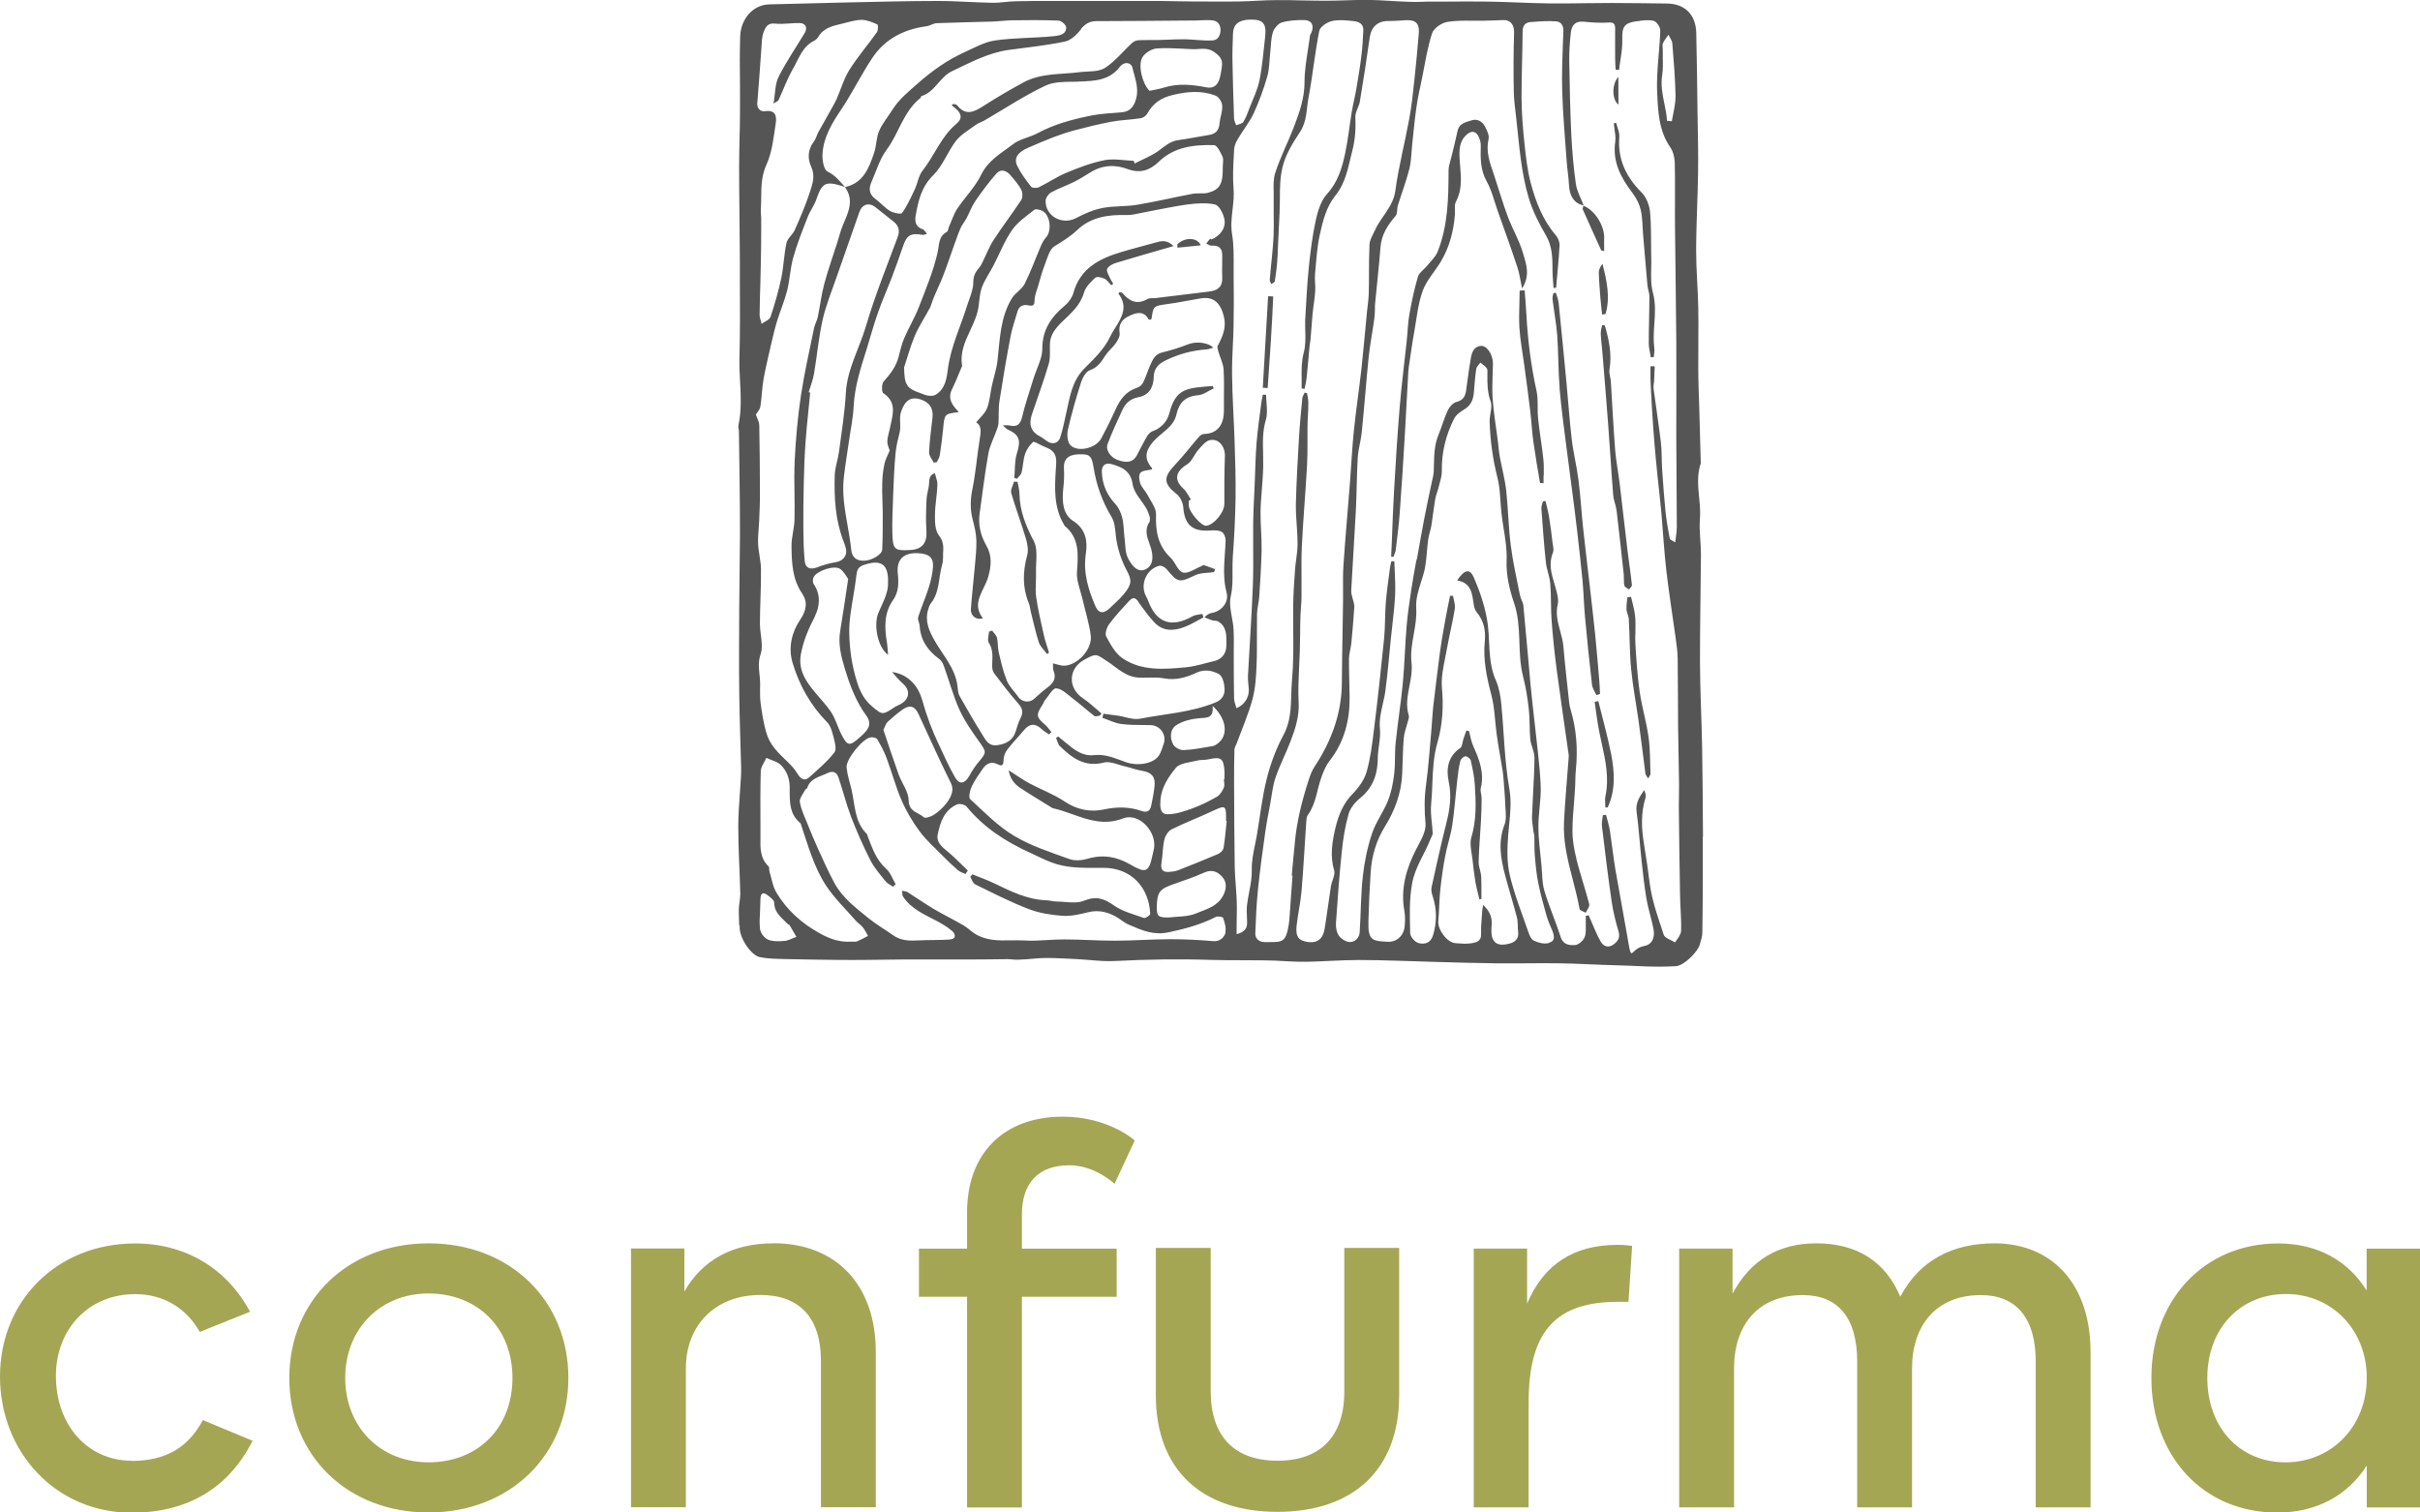 <?xml version="1.0" encoding="UTF-8"?>
<svg id="Ebene_2" data-name="Ebene 2" xmlns="http://www.w3.org/2000/svg" viewBox="0 0 226.77 141.73">
  <defs>
    <style>
      .cls-1 {
        fill: #a5a654;
      }

      .cls-1, .cls-2 {
        stroke-width: 0px;
      }

      .cls-2 {
        fill: #555;
        fill-rule: evenodd;
      }
    </style>
  </defs>
  <g id="LOGO">
    <g id="confurma-logo-color">
      <path id="confurma" class="cls-1" d="M12.32,136.88c-4.07,0-7.08-3.3-7.08-7.95,0-4.37,3.06-7.66,7.42-7.66,2.67,0,4.8,1.31,6.06,3.54l4.71-1.89c-2.18-4.07-6.06-6.4-10.77-6.4-7.32,0-12.66,5.38-12.66,12.47s5.24,12.76,12.32,12.76c5.29,0,9.12-2.33,11.35-6.74l-4.66-1.94c-1.36,2.57-3.49,3.83-6.69,3.83ZM40.16,116.51c-7.57,0-13.05,5.34-13.05,12.61s5.43,12.61,13.05,12.61,13.1-5.38,13.1-12.61-5.43-12.61-13.1-12.61ZM40.16,137.03c-4.56,0-7.81-3.35-7.81-7.91s3.25-7.91,7.81-7.91,7.86,3.2,7.86,7.91-3.25,7.91-7.86,7.91ZM72.47,116.51c-3.78,0-6.6,1.5-8.34,4.51v-4.03h-5v24.25h5.14v-13c0-4.07,2.76-6.89,6.98-6.89,3.69,0,5.68,2.13,5.68,6.21v13.68h5.14v-14.55c0-6.31-3.74-10.19-9.6-10.19ZM100.17,109.19c2.47,0,4.27,1.75,4.27,1.75l1.89-4.07s-2.43-2.23-6.74-2.23c-5.53,0-8.97,3.44-8.97,8.97v3.4h-4.51v4.51h4.51v19.74h5.14v-19.74h8.88v-4.51h-8.88v-3.2c0-2.96,1.55-4.61,4.41-4.61ZM125.97,130.38c0,4.22-2.23,6.5-6.26,6.5s-6.26-2.28-6.26-6.5v-13.44h-5.14v13.82c0,6.89,4.22,10.91,11.4,10.91s11.4-4.03,11.4-10.91v-13.82h-5.14v13.44ZM143.1,122.19v-5.19h-5v24.25h5.14v-9.8c0-6.74,2.57-9.46,8.39-9.46h.97l.34-5.24c-.34-.05-.78-.1-1.36-.1-4.12,0-6.94,1.84-8.49,5.53ZM186.9,116.51c-3.83,0-6.98,1.5-8.83,5-1.41-3.35-4.12-5-7.86-5-3.54,0-6.16,1.55-7.86,4.71v-4.22h-5v24.25h5.14v-13c0-4.07,2.23-6.89,6.45-6.89,3.3,0,5.09,2.13,5.09,6.21v13.68h5.14v-13c0-4.07,2.28-6.89,6.45-6.89,3.3,0,5.14,2.13,5.14,6.21v13.68h5.14v-14.55c0-6.31-3.54-10.19-9.02-10.19ZM221.77,117v3.93c-1.75-2.81-4.61-4.41-8.29-4.41-6.94,0-11.88,5.29-11.88,12.61s4.85,12.61,11.79,12.61c3.69,0,6.6-1.6,8.39-4.41v3.93h5v-24.25h-5ZM214.16,137.03c-4.32,0-7.32-3.3-7.32-7.91s3.06-7.86,7.37-7.86,7.57,3.35,7.57,7.86-3.25,7.91-7.62,7.91Z"/>
      <path id="holzmaserung" class="cls-2" d="M159.58,78.41c-.02-2.81-.03-5.62-.08-8.43-.05-2.62-.19-5.24-.2-7.87h0c-.01-3.39.07-6.78.09-10.17,0-.44-.03-.88-.06-1.32-.04-.64-.09-1.27-.04-1.9.06-.7,0-1.4-.07-2.1-.1-1.07-.21-2.14.15-3.2.01-.03,0-.07,0-.11,0-.02,0-.03,0-.05-.05-1.7-.1-3.41-.14-5.11-.04-1.22-.09-2.43-.09-3.65-.01-1.87.03-3.74,0-5.61-.03-1.8-.2-3.59-.2-5.39,0-1.34.05-2.69.09-4.03.04-1.08.07-2.17.09-3.25.03-1.85-.02-3.7-.05-5.56-.03-2.52-.06-5.05-.12-7.57-.04-1.73-1.07-2.74-2.75-2.76-2.06-.02-3.1-.05-5.16-.05-.83,0-1.65.01-2.48.02-1.1.02-2.2.03-3.3.02-1.94-.02-3.87-.14-5.81-.17-1.35-.02-2.69-.01-4.04,0-.47,0-.93,0-1.4,0-.26,0-.52,0-.78.02-.4.01-.81.02-1.21,0-1.28-.04-2.55-.16-3.83-.18-.7,0-1.41.02-2.11.04-.61.02-1.22.04-1.82.04-.75,0-1.51-.02-2.26-.03-.78-.02-1.57-.04-2.35-.03-1.2,0-2.41.11-3.61.13-1.15.02-2.3,0-3.45,0-.21,0-.41,0-.62,0-1.07,0-2.14-.04-3.21-.05-1.29,0-2.59,0-3.88,0-.83,0-1.66,0-2.5,0-.57,0-1.14,0-1.7,0-.66,0-1.33,0-1.99,0-.17,0-.34,0-.51,0-1.02,0-2.04,0-3.06.03-.31,0-.63.04-.94.07-.4.04-.8.08-1.2.07-.74-.01-1.48-.05-2.22-.08-.94-.04-1.87-.09-2.81-.09-2.87,0-5.75.08-8.62.14-2.41.05-4.82.13-7.23.18-1.57.03-2.69,1.4-2.74,3-.05,1.52-.04,3.05-.02,4.58,0,.9.01,1.8,0,2.69,0,.76-.02,1.52-.04,2.27-.02.9-.04,1.81-.04,2.72,0,2.92.06,5.84.07,8.76,0,.61,0,1.22,0,1.84.01,2.43.03,4.85-.04,7.28-.02.74.02,1.47.06,2.21.07,1.37.14,2.75-.16,4.12-.02.09,0,.19.02.28.01.06.02.13.03.19.02,1.49.04,2.97.06,4.46.02,1.79.05,3.59.04,5.38-.01,2.22-.06,4.44-.07,6.66-.01,2.69-.03,5.38,0,8.06.03,2.35.12,4.7.18,7.05,0,.29,0,.58-.02.87-.03.5-.06,1-.1,1.5-.07,1.05-.15,2.1-.15,3.14,0,2.09.14,4.18.19,6.27,0,.26-.03.52-.07.78-.03.24-.07.48-.07.72,0,.44.02.89.03,1.33.02.55.06-.27.05.28-.03,1.08,1.09,2.68,1.89,2.84.74.15,1.51.16,2.28.18,1.65.04,3.29.06,4.94.08.91.01,1.82.01,2.73,0,1.18,0,2.37-.04,3.55-.04.77,0,1.54,0,2.31,0,.31,0,.62,0,.92,0,.58,0,1.16,0,1.73,0,1.58,0,3.17,0,4.75-.03.15,0,.31.01.48.03.62.07,1.82-.07,2.52-.12.85-.05,1.71,0,2.57.04.27.02.54.03.81.04.43.02.87.06,1.3.09.82.07,1.64.14,2.46.09,2.97-.15,5.92-.2,8.9-.1.98.03,1.96.03,2.95.03,1.41,0,2.82,0,4.24.1,1.34.09,2.69.03,4.04-.04.89-.04,1.77-.08,2.66-.08,2.41,0,4.82.12,7.23.18,1.84.05,3.69.11,5.53.13.94,0,1.87,0,2.81,0,1.06-.01,2.13-.02,3.19,0,1.74.02,3.48.14,5.22.18,2.24.05,3.47.21,5.71.09.77-.04,2.04-1.33,2.24-2,.31-1.07.24-.84.26-1.95.04-2.72.03-5.44.03-8.15ZM155.82,5.36h0c0-.25-.01-.49-.01-.74,0-.06,0-.12-.01-.19-.01-.13-.02-.26.02-.36.13-.29.35-.55.53-.82.12.28.34.55.36.84.13,1.63.27,3.26.3,4.9,0,.54-.1,1.08-.21,1.63-.05.25-.1.49-.14.74-.15-.01-.3-.03-.45-.04-.03-.55-.14-1.08-.25-1.62-.18-.87-.35-1.75-.2-2.69.08-.54.07-1.09.05-1.64ZM115.54,3.12c.03-.83.53-1.24,1.52-1.28,1.29-.05,1.64.33,1.49,1.64-.16,1.35-.26,2.72-.53,4.05-.18.9-.61,1.75-.94,2.61-.17.44-.32.89-.57,1.28-.11.18-.44.22-.67.32-.07-.21-.19-.41-.2-.63-.06-1.78-.12-3.55-.15-5.33-.02-.89.02-1.78.05-2.67ZM114.72,47.28c0,.73-.98,1.93-1.7,1.99-.44.04-1.59-1.29-1.62-1.87-.01-.16,0-.32,0-.48.06-.04.13-.08.19-.12-.22-.33-.39-.72-.67-.98-.93-.84-.79-1.62.31-2.3h0c.47-.29.69-.95,1.08-1.39.31-.35.67-.81,1.08-.89.82-.16,1.41.6,1.39,1.48-.05,1.52-.06,3.04-.05,4.57ZM114.14,32.32s-.02.04-.03.06c-.06.13,0,.32.04.49,0,.03.01.05.02.07.16.57.46,1.12.49,1.69.05.89.04,1.78.03,2.67,0,.4,0,.79,0,1.19,0,1.12-.45,2.15-1.89,2.18-.17,0-.37.17-.49.31-.73.84-1.41,1.74-2.18,2.55-1.15,1.21-1.12,1.78.15,2.79.32.26.57.79.6,1.21.12,1.65.86,2.31,2.54,2.18.35-.03.77-.03,1.06.13.2.1.37.49.37.75-.01.42-.04.83-.07,1.25-.08,1.23-.17,2.47.16,3.69.24.88-.45,1.75-1.39,1.91-.22.04-.44.14-.68.41.24.09.48.21.73.28.17.05.39.01.54.1h0c.8.46.79,1.28.78,2.02,0,.08,0,.17,0,.25,0,.66-.37,1.28-1.15,1.45-.88.2-1.75.5-2.65.58-2.05.2-4.16.36-5.94-.85-.67-.46-1.12-1.29-1.52-2.04-.14-.26.05-.85.28-1.16.57-.77,1.23-1.48,1.88-2.18.45-.49.69-.16.95.23v.02c.44.61.89,1.22,1.39,1.76.81.88,1.84.83,2.87.43.6-.23,1.16-.59,1.74-.88-.03-.11-.07-.22-.1-.33-.32.07-.67.07-.94.23-1.96,1.1-3.36.62-4.13-1.44-.06-.15-.12-.29-.2-.43-.6-1.08,0-2.55,1.22-2.87.2-.05.54.12.69.3,1.07,1.3,1.18,1.3,2.7.58.52-.24,1.17-.2,1.76-.29.03-.09.06-.19.09-.28-.35-.13-.7-.26-1.06-.38-.03-.01-.08.02-.13.05-.03.02-.06.03-.08.05-.18.07-.36.16-.55.26-.43.22-.85.43-1.19.34-.48-.14-.71-.97-1.16-1.39-1.17-1.11-1.42-2.46-1.36-4.03.02-.45-.25-.91-.52-1.36-.09-.16-.18-.31-.26-.46-.2-.39-.55-.71-.7-1.11-.11-.3-.16-.8.01-.99.2-.23.67-.22,1.09-.33,0,.05.03-.08-.02-.14-.72-.85-.62-1.58.13-2.45.72-.85,1.9-1.32,2.18-2.55.24-1.08.82-1.71,2.02-1.8.5-.04.99-.42,1.48-.65-.03-.07-.06-.14-.1-.22-2.48.2-3.46.2-4.08,2.6-.18.7-.74,1.36-1.56,1.64-.22.08-.42.31-.54.52-.34.57-.62,1.18-.94,1.76-.34.62-.93.74-1.82.4-.64-.24-1.12-.93-.91-1.48.41-1.09.9-2.15,1.39-3.2.29-.63.75-1.05,1.5-1.19,1-.18,1.41-.95,1.43-1.86.02-.86.44-1.26,1.16-1.61,1.21-.58,2.46-.92,3.79-1.01.2-.01.39-.1.63-.16-.49-.51-1.62-.59-2.29-.34-.82.32-1.66.59-2.51.79-.67.16-.88.69-1.11,1.2-.24.53-.4,1.1-.66,1.62-.1.21-.35.42-.58.49-1.03.33-1.58,1.09-2,2.02-.41.91-.86,1.81-1.33,2.7-.48.93-2.2,1.37-2.91.65-.28-.29-.33-.99-.23-1.45.35-1.51.77-3,1.25-4.48.14-.42.46-.97.81-1.09.75-.26,1.08-.8,1.46-1.39.27-.41.68-.73.96-1.13.19-.28.42-.66.37-.96-.13-.81.22-1.29.88-1.6.67-.32,1.37-.53,1.84.32.02.03.1.02.15.03.04-.03.11-.06.12-.09.17-1.22.17-1.19,1.5-1.38,1.04-.14,2.07-.36,3.11-.53,1.24-.21,1.86.48,2.16,1.67.27,1.08-.11,1.86-.53,2.72ZM99.32,69.92c1.13,1.1,2.31,2,4.12,1.54.42-.11.91.04,1.39.19.19.06.38.12.57.16.56.13,1.1.34,1.67.43.83.14,1.21.55,1.12,1.4-.07.63-.18,1.26-.32,1.88-.1.44-.35.66-.87.48-1.16-.4-2.3-.42-3.55-.15-1.27.28-2.54.03-3.7-.75-1.01-.68-2.2-1.11-3.28-1.69-.63-.34-1.21-.76-1.95-1.23.13.79.53,1.28,1.06,1.64.94.62,1.91,1.2,2.86,1.79.07.04.13.1.2.12.63.14,1.24.35,1.85.57,1.49.53,2.99,1.07,4.75.39,1.58-.6,3.34,1.44,2.84,3.08-.03.1-.05.21-.07.31-.36,1.75-.68,1.75-2.15.9-1.24-.71-2.52-.93-3.94-.51-.54.16-1.21.21-1.71.03-1.76-.64-3.59-1.22-5.17-2.17-1.53-.91-2.81-2.23-4.13-3.45-.17-.16-.02-.82.14-1.17.28-.6.69-1.15,1.06-1.7.35-.51.82-.67,1.38-.39.43.21.54.08.55-.39,0-.32.13-.7.33-.96.49-.65,1.07-1.23,1.59-1.86.53-.63,1.07-.65,1.67-.07.2.19.45.32.68.48.07-.07.14-.15.21-.22-.18-.21-.33-.46-.54-.64-.9-.78-.93-.95-.26-1.97.07-.11.1-.25.18-.35.1-.12.21-.27.32-.42.26-.37.53-.74.76-.72.54.05,1.05.57,1.53.94.7.53,1.35,1.12,2.04,1.65.07.05.2.03.34,0,.06-.01.12-.03.18-.03.05-.07.09-.14.14-.21-.58-.48-1.13-1.02-1.75-1.43-1.41-.95-1.36-2.77.13-3.59,1.07-.59,1.11-.57,1.95,0,.07.04.14.09.22.14.95.63,1.79,1.52,3.06,1.53.23,0,.47,0,.7,0,.54-.01,1.07-.03,1.59.07,1.08.2,2.06-.09,3-.53.77-.36,1.52-.2,2.13.14.33.19.49.88.51,1.36.03.55-.21,1.03-.86,1.29-2.28.93-4.71,1.06-7.08,1.52-.43.08-.89-.03-1.35-.14-.22-.05-.44-.11-.66-.14-.47-.07-.94-.13-1.4-.19-.03.13-.07.25-.1.38.59.2,1.15.5,1.76.58.68.09,1.38.1,2.07.1.24,0,.47,0,.71.01.88.02,1.51.93,1.2,1.77-.13.35-.22.72-.41,1.03-.49.82-2,1.06-3.1.68-.16-.06-.32-.12-.49-.18-.79-.29-1.59-.59-2.48-.49-1.12.13-1.89-.5-2.65-1.13-.09-.07-.17-.14-.26-.21-.17-.13-.33-.27-.49-.41-.07.05-.13.09-.2.14.12.26.17.59.36.78ZM86.55,76.57c-.5-.46-1.38-.48-1.4-1.56-.01-.82-.64-1.61-.94-2.43-.5-1.39-.96-2.8-1.43-4.19.17-.33.24-.6.41-.76.45-.41.92-.81,1.42-1.16.66-.45,1.12-.29,1.45.42,1.01,2.18,1.99,4.37,3.06,6.52.42.83-.3,1.81-.94,2.41-.25.24-.53.46-.83.62h0c-.24.12-.67.26-.8.14ZM87.95,69.72c-.62-1.32-1.13-2.65-1.52-4.08h0c-.33-1.2-1.19-2.44-2.84-2.67.33.36.63.76,1,1.07.74.64.66,1.48-.22,1.95-.16.09-.34.15-.5.25l-.03.02c-1.13.75-1.15.77-2.16-.1-.7-.6-1.09-1.35-1.38-2.28-.47-1.51-.69-3.02-.72-4.57-.01-.59.04-1.2.12-1.79.17-1.23.42-2.45.56-3.68.06-.51.23-.75.71-.91,1.93-.65,2.33.29,2.24,1.94-.05.87-.56,1.74-.91,2.59-.44,1.09-.08,3.18.92,3.9-.05-.54-.06-.89-.12-1.23-.22-1.35-.26-2.69.58-3.89.55-.78.54-1.61.45-2.5-.14-1.32.55-1.97,1.9-1.9,1.48.08,1.56.74,1.26,2.24-.26,1.28-.85,2.49-1.25,3.75-.04.14,0,.3.06.47.03.11.07.23.08.34.08,1.36.77,2.34,1.83,3.11.2.14.34.4.43.64.5,1.37.87,2.8,1.47,4.12.48,1.06,1.17,2.03,1.84,2.98.7.98.72,1.02-.06,1.93-.34.4-.62.86-.88,1.32-.41.7-.9.81-1.3.13-.59-1.01-1.06-2.1-1.56-3.16ZM75.78,36.75c.17-.58.4-1.15.5-1.74h0c.29-1.69.43-3.4.81-5.06.31-1.36.85-2.67,1.31-4,.7-2.03,1.43-4.05,2.13-6.08.26-.74.91-.93,1.51-.45.56.45,1.13.9,1.7,1.35.49.39.6.84.37,1.47-1.03,2.77-2.14,5.51-2.97,8.34-.62,2.09-1.76,4.02-1.88,6.27-.1,1.83-.4,3.66-.64,5.48-.1.74-.38,1.48-.4,2.22-.06,2.08.05,4.14.8,6.11.09.24.19.49.25.75.15.66-.28,1.16-.95,1.27-.6.1-1.2.27-1.77.49-.61.23-1.07.08-1.14-.57-.1-.98-.12-1.97-.13-2.95-.01-1.48,0-2.95.04-4.43.03-1.29.07-2.58.17-3.87.11-1.52.29-3.04.43-4.56-.04-.01-.08-.02-.12-.03ZM86.47,21.49c-.66-.23-.77-.7-.66-1.32h0c.25-1.38.53-2.66,1.65-3.76.89-.88,1.34-2.19,2.12-3.21.47-.6,1.2-1.01,1.83-1.48.25-.19.57-.28.85-.44,1.9-1.1,3.74-2.33,5.72-3.26.73-.34,1.62-.35,2.49-.36.24,0,.48,0,.71-.02,1.41-.06,2.77-.09,3.76-1.38.4-.52,1.06-.45,1.19.13.04.19.09.38.15.57.23.84.45,1.69.08,2.61-.27.66-.67.91-1.31.96-.94.08-1.89.12-2.81.3-1.73.35-3.43.8-5.01,1.65-.74.4-1.65.53-2.3,1.03-1.08.84-2.32,1.49-2.99,2.87-.56,1.15-1.52,2.1-2.24,3.18-.33.5-.51,1.1-.76,1.66-.08.17-.09.44-.22.51-.81.46-.69,1.21-.87,1.97-.4,1.74-1.1,3.41-1.75,5.09-.39,1-.96,1.94-1.38,2.93-.24.55-.36,1.15-.52,1.74-.24.9-.77,1.6-1.39,2.28-.2.22-.21.98-.04,1.1,1.18.78.95,1.8.72,2.83-.04.16-.07.32-.1.47-.03.14-.06.27-.1.41-.07.28-.14.56-.14.83,0,.34.18.68.22.84-.19.46-.38.8-.47,1.16-.28,1.18-.25,2.36-.21,3.55.01.43.03.87.03,1.3,0,1.09,0,2.17-.05,3.26-.02.48-.95,1.01-1.64,1.05-.75.05-1.19-.31-1.26-1-.08-.76-.21-1.51-.34-2.26-.27-1.52-.54-3.04-.35-4.61.13-1.13.32-2.25.48-3.37.15-1.06.38-2.12.43-3.19.09-1.87.66-3.63,1.22-5.39.35-1.11.64-2.23,1.03-3.33.39-1.13.88-2.23,1.31-3.34.36-.96.71-1.92,1.04-2.89.38-1.14.71-1.35,1.91-1.15.04,0,.09,0,.17-.04.05-.02.11-.04.2-.06-.17-.19-.26-.38-.4-.43ZM95.7,17.8c.14.25.14.72-.01.95-.83,1.26-1.75,2.46-2.57,3.72-.42.65-.7,1.39-1.05,2.09-.09.18-.18.38-.32.53-.36.41-.55.79-.55,1.4,0,.51-.18,1.03-.37,1.55-.07.2-.14.39-.2.58-.62,1.99-1.54,3.88-1.81,5.98-.11.87-.25,1.88-1.18,2.41-.18.1-.46.09-.69.06-.26-.04-.5-.16-.75-.25-1.23-.42-1.46-.75-1.48-2.39.27-.81.57-1.93,1.01-2.98.38-.89.93-1.71,1.39-2.57.17-.33.24-.69.39-1.03.28-.67.6-1.32.86-1.99.32-.81.59-1.64.89-2.47.24-.65.45-1.31.72-1.95.15-.36.42-.67.6-1.01.28-.53.48-1.11.82-1.6.62-.89,1.26-1.77,1.98-2.58.42-.47.95-.25,1.31.17.38.44.76.89,1.03,1.39ZM76.36,57.74c.47-.92.56-2.03-.11-3.01h0c-.11-.15-.1-.48,0-.66.31-.59,1.93-1.13,2.47-.76.37.25.59.72.76.94-.27,1.8-.49,3.34-.75,4.88-.2,1.21.08,2.35.42,3.47.25.83.53,1.66.88,2.45.31.69.68,1.37,1.13,1.98.4.55.4,1-.02,1.5-.16.18-.33.36-.51.51-1.04.93-1.21.91-1.82-.29-.26-.52-.43-1.08-.69-1.6-.16-.33-.38-.63-.6-.92-.65-.81-1.4-1.55-1.94-2.42-.45-.73-.72-1.53-.53-2.53.24-1.28.73-2.39,1.32-3.53ZM100.56,48.82c-.97-.63-1.05-1.83-.93-2.98.07-.62.11-1.26.07-1.88-.07-.89.35-1.36,1.4-1.39,1.04-.03,1.2.15,1.38,1.26.26,1.64.82,3.18,1.67,4.6.32.54.34,1.12.41,1.75.12,1.12.49,2.28,1.02,3.27.47.87.53,1.28-.3,2.26-.39.47-.87.86-1.3,1.29-.53.52-1.03.5-1.31-.15-.68-1.57-1.19-3.15-.92-4.96.17-1.15.03-2.28-1.19-3.08ZM107.7,50.92c.07.19.14.39.19.58.23.89.07,1.55-.54,1.85-.69.33-1.26-.26-1.65-1.05-.26-.51-.24-1.17-.31-1.76-.09-.68-.07-1.37-.23-2.03-.11-.46-.34-.95-.66-1.3-.79-.85-1.21-1.83-1.25-2.98-.02-.62.32-.9.91-.74.98.28,1.79.62,1.98,1.9.12.81.86,1.52,1.3,2.29.16.29.24.62.31.79,0,.09,0,.17,0,.22,0,.1,0,.15-.01.18-.51.72-.27,1.39-.04,2.05ZM113.62,66.14c1.35,1.23,1.49,2.76.51,3.52-.14.11-.31.22-.48.25-.9.15-1.81.34-2.72.38-.34.02-.84-.24-.99-.52-.35-.64-.31-1.46.34-1.85.62-.38,1.41-.56,2.14-.62.06,0,.11,0,.17-.01.63-.04,1.14-.08,1.04-1.14ZM114.55,82.19c.35.41.42.91.16,1.53-.51,1.22-1.66,1.46-2.62,1.87-.8.34-1.76.28-2.51.38-1.07.03-1.2-.11-1.18-1.05.03-1.31.28-1.62,1.52-2.05.99-.34,1.98-.68,2.94-1.11h0c.73-.33,1.28-.05,1.69.43ZM114.64,79.5c-.03.2-.29.44-.51.53-1.24.53-2.5,1.04-3.76,1.53-.24.09-.52.12-.78.14-.63.06-.86-.2-.75-.85.12-.72.1-1.46.27-2.17.08-.36.36-.81.67-.96,1.29-.64,2.64-1.15,3.95-1.77,1.07-.5,1.17-.47,1.16.74,0,.08,0,.16,0,.24.02,0,.04,0,.06,0-.09.86-.16,1.72-.3,2.57ZM114.71,73.27c.02.19.04.38-.03.54-.14.32-.36.69-.65.85-.75.43-1.53.82-2.34,1.11-.74.27-1.53.53-2.29.53-.71,0-.7-.74-.66-1.31.08-1.18.74-2.18,1.44-3.03.38-.47,1.31-.51,2.01-.69.33-.09.69-.03,1.02-.11,1.19-.27,1.44-.12,1.53,1.06.01.18.01.37,0,.55,0,.08,0,.16,0,.24-.02,0-.04,0-.05,0,0,.08,0,.17.02.25ZM113.47,22.36c-.18.07-.29.3-.44.46h0c.05.02.11.05.16.08.12.06.23.13.35.12.67-.04,1,.23.99.91,0,.18,0,.35,0,.53-.01.51-.02,1.02,0,1.53.05.89-.43,1.24-1.23,1.33-1.67.2-3.33.41-5,.61-.09.01-.18.01-.27.01-.19,0-.37,0-.52.09-.99.56-1.7.18-2.33-.57-.03-.04-.09-.06-.14-.07-.03,0-.07,0-.1,0-.02,0-.03,0-.05,0-.01.02-.03.03-.04.05-.03.03-.05.07-.05.07.94,1.23.31,2.24-.29,3.2-.18.29-.36.57-.49.85-.52,1.11-1.48,2.05-2.38,2.94-1.18,1.17-1.38,2.66-1.71,4.13-.18.8-.33,1.61-.59,2.38-.19.57-.76.67-1.24.32-.21-.15-.41-.31-.64-.43-.82-.42-1.09-1.08-.77-2.05.53-1.59,1.12-3.16,1.59-4.77.12-.42.11-.88.1-1.34,0-.15,0-.29,0-.44,0-.91.54-1.55,1.13-2.13.84-.81,1.72-1.54,2.07-2.76.15-.52.63-.99,1.05-1.38.15-.14.6-.04.86.08.25.12.43.41.64.62.06-.05.13-.1.19-.14-.1-.18-.23-.35-.31-.54-.03-.07-.06-.14-.1-.21-.11-.24-.24-.5-.16-.65.13-.26.52-.46.84-.56,1.73-.53,3.48-1.02,5.38-1.57-.64-.63-1.16-.48-1.69-.33-1.07.3-2.15.57-3.21.89-2.06.61-3.85,1.53-4.49,3.84-.12.43-.43.87-.78,1.16-1.29,1.07-2.13,2.27-2.13,4.06,0,.63-.25,1.27-.5,1.9-.11.29-.23.59-.32.88-.37,1.21-.79,2.41-1.08,3.64-.17.71-.51.93-1.17.77-.09-.02-.19-.02-.33-.02-.08,0-.18,0-.3,0,.22.2.31.32.42.38,1.15.51,1.29,1.03.9,2.25-.15.49-.18,1.03-.2,1.56-.01.24-.02.49-.05.73.08.03.17.07.25.1.15-.2.39-.38.44-.6.14-.56.14-1.17.32-1.71.14-.42.42-.84.75-1.14.07-.06.32.07.57.2.11.06.21.11.3.15.17.07.34.15.5.22.62.28.84.69.8,1.43,0,.16-.02.33-.03.49-.11,1.81-.22,3.63.78,5.28.02.02.01.06.03.07,1.41,1.15,1.29,2.68,1.17,4.3v.03c-.05.58.13,1.17.3,1.76.08.26.15.51.21.76.26,1.15.63,2.28.78,3.45.16,1.24-1.19,2.74-2.44,2.82-.23.01-.47-.05-.72-.12-.12-.03-.25-.07-.38-.1,0,.07,0,.15,0,.23,0,.18,0,.36.07.52.26.68-.05,1.1-.56,1.49-.46.35-.89.74-1.32,1.12-.42.36-1.11.26-1.43-.2-.36-.52-.85-.97-1.08-1.53-.35-.86-.55-1.78-.77-2.69-.1-.43-.05-.91-.16-1.34-.06-.25-.3-.45-.46-.67-.1.03-.2.07-.29.1,0,.11-.02.23-.04.35-.04.26-.08.52.02.68.39.6.36,1.23.33,1.87,0,.12-.01.23-.01.35,0,.22.06.49.19.66.74.96,1.47,1.94,2.27,2.84.4.45.46.83.2,1.35-.2.4-.33.83-.46,1.26-.27.85-.9,1.16-1.72,1.28-.73.11-1.03-.38-1.32-.85,0-.01-.02-.03-.02-.04-.77-1.23-1.5-2.48-2.21-3.75-.14-.26-.14-.6-.18-.91-.21-1.67-1.35-2.86-2.13-4.23-.51-.89-.95-1.82-.62-2.92.06-.2.12-.41.24-.57.87-1.08.72-2.45,1.08-3.67.06-.21.07-.43.08-.65,0-.07,0-.14,0-.21,0-.03,0-.07,0-.1.04-.61.08-1.17-.39-1.76-.35-.44-.38-1.23-.37-1.86,0-.53.06-1.07.12-1.6.05-.42.09-.83.11-1.25.01-.26-.06-.51-.14-.77-.03-.12-.07-.23-.09-.35-.5.15-.53.52-.55.91,0,.06,0,.12-.01.18-.05.47-.22.93-.23,1.4-.04.97-.08,1.95-.01,2.92.08,1.11-.39,1.73-1.51,1.79-1.47.08-1.64-.03-1.68-1.53-.03-1.08.02-2.16.06-3.24,0-.19.02-.38.02-.57.05-1.25.1-2.5.22-3.75.06-.65.22-1.3.38-1.93.07-.3.06-.59.05-.89-.02-.38-.03-.76.12-1.16.37-.97.91-1.37,1.91-1,.75.28,1.09.83,1,1.65-.12,1.08-.27,2.16-.32,3.25-.01.22.12.45.26.67.06.1.12.2.17.31.1-.01.2-.03.29-.04.1-.21.24-.41.28-.63.13-.84.24-1.68.32-2.52.13-1.38.12-1.38,1.46-1.54-.12-.14-.22-.25-.31-.36-.45-.53-.68-1.08-.32-1.79.33-.66.6-1.36.89-2.05,0-.01.02-.03.02-.05.02-.04.04-.07.04-.1-.22-1.23.27-2.27.76-3.32.34-.73.68-1.47.78-2.26.08-.6.11-1.23.32-1.79.26-.69.7-1.31,1.05-1.97.59-1.13,1.05-2.34,1.77-3.38.52-.75,1.35-1.3,2.08-1.89.14-.11.53-.01.75.1.75.38.92,1.87.34,2.5-.22.24-.37.55-.5.85-.5,1.17-.93,2.37-1.5,3.5-.26.51-.88.84-1.19,1.34-1.1,1.8-1.12,3.85-1.35,5.85-.09.78-.35,1.54-.52,2.31-.16.72-.2,1.47-.46,2.15-.19.49-.66.87-1.02,1.32.55.31.44.94.33,1.63,0,.04-.01.08-.02.12-.24,1.48-.35,2.98-.65,4.45-.2.97-.24,1.89,0,2.84.17.66.34,1.33.36,2,.02.74-.05,1.48-.12,2.22-.02.17-.03.35-.05.52-.11,1.24-.26,2.48-.34,3.72-.04.64.51,1.05,1.13.86-.83-1.04-.38-1.95.06-2.85.17-.34.33-.68.43-1.03.29-1.03.38-1.98-.18-2.95-.52-.91-.78-1.93-.62-3.01.26-1.86.48-3.72.81-5.57.14-.79.54-1.53.81-2.3.06-.17.12-.34.14-.51.02-.27.02-.54.02-.8,0-.48.01-.96.09-1.43.31-2,.65-4,1.03-5.99.15-.79.43-1.55.65-2.33.15-.53.59-.65,1-.56.56.13.58-.11.6-.48,0-.04,0-.07,0-.11.04-.42.21-.82.33-1.23.19-.63.35-1.28.59-1.89.26-.65.45-1.54.96-1.84.77-.46,1.47-.9,2.14-1.53,1.27-1.2,2.91-1.43,4.61-1.38.41.01.82-.08,1.23-.17.16-.04.33-.07.49-.1,1.32-.24,2.63-.54,3.96-.72.86-.11,1.77-.18,2.59,0,.39.09.75.81.87,1.31.21.87-.37,1.63-1.22,1.98ZM114.6,15.31c0,.1-.02.21-.02.31.03,1.58-.24,2.13-1.36,2.44-.24.07-.5.06-.76.06h0c-.22,0-.44,0-.65.03-1.76.33-3.5.75-5.26,1.04-1.07.18-2.18.09-3.24.3-.86.17-1.7.53-2.48.95-1.28.67-2.87-.16-2.85-1.62,0-.27.27-.65.52-.79.67-.37,1.4-.62,2.09-.96.52-.26,1.02-.56,1.51-.87,1.14-.74,2.36-.81,3.56-.36,1.17.43,2.07.14,2.92-.68,1.46-1.41,3.31-1.61,5.18-1.56.29,0,.61.67.8,1.09.08.18.06.41.04.64ZM114.4,10.87c-.05.23-.1.46-.12.69-.05.63-.34.98-.96,1.08-.97.16-1.94.36-2.91.49-.75.1-1.25.56-1.83.99-.68.5-1.5.81-2.26,1.2-.03-.09-.05-.17-.08-.25-.28-.01-.57-.04-.85-.06-.64-.06-1.28-.12-1.89,0-1.21.24-2.4.69-3.55,1.17-.9.37-1.71.93-2.59,1.36-.2.1-.63.09-.73-.04-.49-.62-.97-1.26-1.31-1.96-.34-.72.05-1.28,1.03-1.7h0c.77-.33,1.55-.67,2.33-.97.66-.25,1.33-.48,2.02-.66,1.14-.3,2.29-.59,3.44-.8.9-.17,1.84-.19,2.75-.33.22-.03.5-.23.61-.42.53-.97,1.29-1.5,2.4-1.76,1.37-.33,2.7-.44,4,.06.3.11.61.59.63.92.02.33-.05.66-.12,1ZM114.5,6.26c-.09.44-.11.91-.29,1.31h0c-.21.47-.53.74-1.19.61-1.29-.25-2.61-.39-3.93.02-.43.14-.89.21-1.37.31-.65-.6-1.13-2.39-.66-3.16.25-.4.86-.77,1.32-.81.79-.06,1.58-.02,2.37.02.34.02.68.04,1.02.05.17,0,.35,0,.52-.02.49-.03.98-.06,1.45.26.53.36.88.72.75,1.4ZM101.29,2.72c.4-.49.82-.73,1.41-.74h0c1.39-.01,2.79-.01,4.18-.02,1.69-.01,3.38-.03,5.07-.04.18,0,.37,0,.55-.02.34-.01.69-.03,1.03,0,.51.03.82.31.84.86.01.55-.23,1.01-.77,1.03-.5.02-1-.01-1.5-.05-.36-.03-.72-.05-1.08-.06-.54,0-1.09.01-1.64.04-.32.01-.64.02-.96.03-.22,0-.45,0-.67,0-.35,0-.7,0-1.05.02-.21.01-.45.1-.6.24-.86.79-1.61,1.75-2.57,2.36-.62.39-1.55.29-2.34.39-1.79.23-3.64.07-5.3.97-1.25.68-2.49,1.4-3.7,2.18-.88.56-1.68.99-2.49-.03-.07-.09-.23-.11-.35-.14-.02,0-.05.02-.09.05-.03.02-.06.04-.09.07.12.1.24.19.35.28.59.49.69.97.09,1.47-1.43,1.2-2.04,2.96-3.16,4.38-.38.48-.46,1.18-.73,1.75-.36.76-.71,1.54-1.19,2.22-.1.14-.81,0-1.13-.19-.5-.3-.89-.78-1.37-1.13-.61-.44-.64-.99-.36-1.61.45-1.02.77-2.14,1.42-3.01,1.15-1.55,1.56-3.56,3.14-4.82.06-.05.07-.18.13-.2,1.26-.39,1.69-1.78,2.85-2.33,1.71-.81,3.38-1.72,5.29-1.99,1.77-.24,3.56-.42,5.31-.79.56-.12,1.12-.68,1.51-1.17ZM70.97,9.6c.15-1.71.25-3.42.38-5.12.04-.5.03-1.03.21-1.48h0c.16-.4.34-.86,1.02-.79.45.05.91.02,1.37-.01.33-.02.65-.05.98-.04.57.01.77.44.47.94-.82,1.37-1.73,2.68-2.44,4.1-.34.67-.3,1.52-.48,2.51.32-.21.44-.25.47-.32.45-.98.82-2,1.35-2.93.55-.94.87-2.08,1.97-2.63.16-.08.32-.22.41-.37.48-.83,1.31-1.03,2.14-1.22.63-.15,1.28-.37,1.92-.38.49,0,1.01.22,1.47.43.09.04.09.55-.04.73-.84,1.19-1.8,2.29-2.57,3.52-.53.84-.81,1.84-1.21,2.76-.14.31-.32.6-.48.9-.41.73-.83,1.46-1.23,2.19-.15.28-.22.62-.41.87-.59.76-.61,1.61-.25,2.38.38.83.13,1.57-.11,2.3-.02.05-.04.11-.05.16-.39,1.17-.88,2.31-1.38,3.44-.19.44-.68.78-.78,1.22-.24,1.09-.26,2.21-.49,3.3-.26,1.23-.61,2.45-1.01,3.64-.09.27-.55.43-.83.64-.07-.29-.2-.57-.19-.86.01-.98.04-1.96.07-2.93.02-.72.04-1.44.05-2.16.02-1,.03-1.99.03-2.99,0-.25,0-.5,0-.75,0-.16,0-.32-.02-.48-.01-.23-.03-.46-.01-.69.02-.35.03-.7.03-1.05.01-1,.03-1.99.49-3,.54-1.18.67-2.56.87-3.87.1-.64.01-1.29-1.01-1.14-.4.06-.77-.23-.72-.81ZM71.23,64.38c0-.12,0-.24,0-.36,0-.28-.03-.56-.06-.83-.06-.6-.13-1.19.1-1.86.19-.55.11-1.19.03-1.83-.05-.36-.09-.72-.09-1.08,0-.76.03-1.53.05-2.29.03-.92.06-1.84.05-2.76,0-.81-.24-1.62-.27-2.44-.02-.45.02-.9.05-1.35.02-.26.04-.52.05-.78.04-.89.08-1.79.07-2.68,0-2.08-.02-4.16-.06-6.24,0-.35-.21-.69-.32-1.04.11-.18.37-.44.42-.74.14-.85.15-1.73.3-2.58.22-1.21.52-2.41.79-3.61.15-.64.3-1.27.5-1.9.29-.93.68-1.83.92-2.78.25-1.01.29-2.08.57-3.09.36-1.29.86-2.54,1.35-3.79.23-.59.63-1.11.83-1.7.51-1.49.85-1.69,2.33-1.24.12.04.23.08.35.12,0,0,0,0,0,0,0,0,0,0,0,0-.49-.54-.92-1.11-1.65-1.46-.34-.17-.49-1.04-.47-1.58.07-1.61.89-2.94,1.78-4.27,1.05-1.56,1.86-3.26,2.91-4.82,1.19-1.77,2.96-2.66,5.05-2.94.33-.04.64-.28.97-.29,1.73-.07,3.46-.1,5.18-.15.64-.02,1.28-.11,1.93-.12,1.43-.02,2.87-.03,4.3.03.27.01.72.41.72.64,0,.7-.71.77-1.17.82-1.83.18-3.68.14-5.5.4-.99.14-1.94.69-2.88,1.11-1.6.73-3,1.72-4.35,2.91-.87.77-1.74,1.46-2.37,2.45-.42.67-.95,1.29-1.26,2.01-.28.64-.24,1.39-.47,2.05-.48,1.41-1,2.83-2.72,3.21,0,0,.01.01.02.02,0,0-.02,0-.02,0,.81,1.14.37,2.18-.07,3.22-.11.26-.22.53-.31.79-.13.37-.22.76-.34,1.13-.41,1.29-.87,2.57-1.22,3.87-.28,1.03-.4,2.1-.62,3.15-.07.35-.28.68-.35,1.04-.43,2.11-.91,4.21-1.23,6.33-.3,2-.48,4.03-.58,6.05-.05,1.05-.04,2.1-.02,3.15.01.8.02,1.6,0,2.4,0,.4-.08.79-.14,1.19-.07.44-.15.88-.14,1.32.02,1.53.07,3.05.98,4.4.55.81.44,1.59-.18,2.5-.79,1.17-1.12,2.61-.7,4.02.63,2.11,1.68,3.98,3.23,5.56.31.31.46.82.57,1.26.02.07.04.14.06.22.12.49.27,1.07.07,1.34-.68.88-1.56,1.62-2.4,2.37-.36.32-.73.17-.99-.24-.2-.32-.43-.64-.69-.91-.51-.54-1.09-1.02-1.55-1.6-.35-.43-.63-.97-.78-1.5-.24-.87-.39-1.77-.51-2.67-.07-.52-.06-1.05-.06-1.58ZM73.48,88.17c-.47.05-.98.06-1.41-.08-.31-.1-.62-.42-.76-.73-.11-.22-.11-.49-.12-.74,0-.11,0-.21-.01-.3.03-.73.07-1.42.08-2.1.02-.62.32-.61.7-.31.24.19.58.44.59.67,0,.96.71,1.42,1.26,2,.05.06.16.07.19.13.22.36.42.72.63,1.08-.38.14-.75.35-1.14.39ZM80.31,88.21c-.11.05-.25.04-.38.03-.06,0-.12,0-.17,0-1.06.07-1.99-.25-2.92-.77-1.71-.93-3.09-2.18-4.08-3.82-.35-.58-.45-1.32-.66-2-.02-.06-.02-.14-.02-.21,0-.1,0-.2-.06-.25-.8-.77-.78-1.74-.76-2.7,0-.17,0-.33,0-.5,0-.23,0-.46,0-.69-.01-1.68-.02-3.35.03-5.03.01-.42.34-.83.52-1.25.46.22,1.03.33,1.37.68.51.51.79,1.16.82,1.98,0,.16,0,.32,0,.48,0,1.07.02,2.18.99,2.96.05.04.07.14.09.21.65,1.93,1.2,3.93,2.31,5.63.79,1.21,1.86,2.23,2.82,3.33.19.22.46.37.63.59.2.25.34.54.5.82-.34.18-.68.37-1.03.51ZM114.86,87.35c-.14.48-.51.9-1.19.84h0c-1.32-.11-2.64-.18-3.96-.18-1.74,0-3.47.14-5.21.14-.83,0-1.66-.03-2.49-.06-.76-.03-1.52-.06-2.28-.06-.53,0-1.06.03-1.59.06-.72.04-1.44.09-2.15.04-.41-.02-.82-.02-1.23-.01-1.19.02-2.39.04-3.46-.66-.35-.22-.64-.53-1-.74-.93-.54-1.9-1.01-2.83-1.56-.82-.49-1.6-1.04-2.41-1.55-.15-.09-.35-.1-.53-.14.03.19,0,.42.1.56.74,1.12,1.94,1.64,3.07,2.23.53.28,1.06.58,1.51.97.33.29.45.76-.24.81-.94.07-1.89.03-2.84.08-.86.05-1.7.05-2.44-.48-.74-.53-1.53-.98-2.23-1.54-1.2-.98-2.48-1.92-3.25-3.32-.61-1.11-1.11-2.28-1.64-3.43-.32-.71-.62-1.44-.91-2.16-.27-.67-.6-1.34-.71-2.04-.04-.24.14-.53.31-.81.07-.12.14-.23.2-.34.03-.06.15-.09.18-.16.29-.92,1.16-1.03,1.86-1.38.54-.27.9-.12,1.07.39.41,1.21.72,2.47,1.17,3.66.54,1.39,1.14,2.77,1.82,4.1.36.71.91,1.33,1.41,1.96.18.22.47.35.7.52.09-.08.18-.16.26-.23-.29-.49-.49-1.1-.9-1.46-.91-.81-1.28-1.89-1.7-2.97-.04-.1-.04-.23-.11-.29-1.16-1.14-1.09-2.72-1.43-4.16-.16-.69-.39-1.36-.46-2.06-.07-.76,1.48-2.68,2.22-2.82.2-.04.55.02.64.16.34.56.65,1.14.88,1.75.5,1.32.85,2.7,1.42,4,.44,1.02,1.03,2.01,1.7,2.91.63.85,1.45,1.56,2.19,2.32.44.45.9.89,1.38,1.3.2.17.47.24.71.36.07-.11.14-.21.22-.32-.57-.54-1.11-1.12-1.71-1.63-.06-.05-.12-.1-.18-.15-.53-.43-1.08-.89-.93-1.61.23-1.13.61-2.31,1.84-2.82.23-.09.72.03.87.22,1.62,1.98,3.7,3.3,5.99,4.34.64.29,1.27.62,1.93.87,1.41.55,2.9.53,4.38.52.18,0,.35,0,.53,0,2.63,0,4.28,1.89,4.37,4.32,0,.12-.44.42-.58.38-.96-.34-2-.6-2.81-1.17-.92-.65-1.66-.91-2.81-.45-.53.22-1.16.17-1.8.12-.25-.02-.5-.04-.74-.04-.34,0-.68-.11-1.02-.12-1.76-.07-3.27-.82-4.8-1.56-.68-.33-1.4-.59-2.11-.87-.06.08-.13.16-.19.24.15.24.24.59.46.7,1.66.81,3.31,1.66,5.03,2.32.99.38,2.1.55,3.18.63.79.05,1.61-.15,2.4-.34.92-.23,1.74-.03,2.52.38.43.23.79.58,1.23.77.05.02.11.05.16.07,1.13.49,2.22.96,3.62.66,1.54-.33,3.01-.72,4.41-1.44.18-.09.66-.01.69.1h0c.14.44.31.95.19,1.36ZM121.12,82.04c-.1,1.25-.18,2.51-.27,3.76h0c-.02.29-.04.58-.09.87-.26,1.61-.61,1.61-1.78,1.61-.14,0-.3,0-.47,0-.48,0-.9-.28-.88-.83.05-1.37.11-2.73.25-4.1.18-1.79.43-3.58.68-5.36.13-.92.31-1.82.48-2.73.15-.8.22-1.62.48-2.38.4-1.17.98-2.28,1.42-3.44.45-1.18.83-2.35.75-3.68-.06-1.03,0-2.07.04-3.11.03-.52.05-1.04.07-1.57.01-.55.02-1.1.03-1.65,0-.55.01-1.1.03-1.65,0-.29.03-.58.05-.87.03-.34.05-.69.05-1.03,0-.57,0-1.15,0-1.72,0-.98-.02-1.95.03-2.93.12-2.55.35-5.1.49-7.65.04-.74.04-1.49.04-2.24,0-.44,0-.89,0-1.33,0-.34.02-.69.04-1.03.02-.42.04-.85.04-1.27,0-.3-.08-.59-.13-.88-.08-.01-.16-.02-.23-.03-.07.19-.2.37-.21.56-.12,1.23-.24,2.47-.31,3.71-.12,2.05-.24,4.11-.29,6.16-.01.65.03,1.3.08,1.96.04.58.08,1.16.08,1.74,0,.49-.06.98-.13,1.48-.04.33-.09.67-.11,1-.08,1.08-.15,2.15-.17,3.23-.01.79,0,1.59,0,2.39.02,1.56.03,3.12-.11,4.67-.04.46-.06.93-.07,1.4-.04,1.28-.07,2.56-.74,3.79-.68,1.27-1.2,2.66-1.55,4.05-.44,1.73-.63,3.53-.93,5.29-.05.31-.12.62-.18.93-.16.78-.32,1.56-.3,2.33.02.72-.11,1.4-.24,2.07-.08.42-.16.84-.21,1.27-.04.41-.02.82,0,1.24,0,.12.01.24.01.36.02.6-.27.92-.98,1.11,0-.34,0-.59,0-.84,0-.25,0-.5.01-.75.01-.51.02-1.01,0-1.51-.04-1.08-.17-2.16-.19-3.24-.04-2.64-.05-5.28-.06-7.91,0-1.01,0-2.02.03-3.02,0-.2.13-.4.21-.6.51-1.39,1.11-2.75,1.49-4.17.28-1.05.34-2.18.38-3.27.04-.89.03-1.77.03-2.66,0-.67,0-1.35.01-2.02.01-.55.17-1.1.21-1.65.09-1.45.19-2.91.22-4.36.01-.6-.02-1.21-.05-1.81-.03-.56-.05-1.11-.05-1.67,0-.67.05-1.34.11-2.01.02-.33.05-.66.07-.98.03-.45.06-.9.07-1.35,0-.41,0-.81-.01-1.22-.03-1.06-.06-2.11.26-3.17.14-.49.1-1.04.06-1.59-.02-.25-.04-.5-.04-.74-.11,0-.21-.01-.31-.02-.05.26-.11.52-.14.78-.15,1.23-.34,2.46-.44,3.7-.1,1.22-.12,2.45-.17,3.68-.02.38-.03.76-.05,1.14-.04.88-.09,1.76-.1,2.64,0,.78,0,1.56,0,2.34,0,1.2.02,2.4-.03,3.6-.11,2.83-.31,5.66-.46,8.48-.01.26.01.53.04.79.02.16.03.31.04.47.04.75-.43,1.48-1.16,1.76-.08-.31-.21-.6-.22-.9-.03-1.16-.02-2.33-.03-3.49,0-.34,0-.67,0-1.01,0-.66.02-1.32-.02-1.98-.02-.38-.09-.77-.16-1.15-.12-.67-.24-1.34-.1-1.96.18-.79.17-1.56.16-2.32,0-.46,0-.92.03-1.39.14-1.85.23-3.71.26-5.57.02-1.82-.04-3.64-.1-5.45-.07-2.02-.21-4.04-.23-6.06-.01-.9.03-1.79.07-2.69.03-.6.06-1.2.07-1.8.03-1.51.03-3.02.01-4.52,0-.34,0-.68,0-1.02,0-1.04.02-2.09-.15-3.1-.13-.8-.04-1.57.05-2.35.07-.64.15-1.29.09-1.94-.09-1.06-.03-2.14.03-3.21,0-.17.02-.34.03-.51.02-.33.2-.68.38-.98.47-.79,1.06-1.52,1.45-2.35.51-1.1.92-2.25,1.26-3.41.21-.7.2-1.46.28-2.2.08-.66.06-1.34.25-1.96.11-.37.49-.83.83-.93.67-.2,1.41-.24,2.12-.23.72.02.95.54.65,1.21-.03.07-.1.14-.11.21-.06.43-.13.86-.19,1.3-.16,1.03-.33,2.07-.33,3.1,0,1.49-.47,2.82-.98,4.16-.56,1.46-1.28,2.85-1.76,4.33-.18.55-.17,1.18-.15,1.79,0,.21,0,.42,0,.62,0,.48,0,.95,0,1.43.01.71.02,1.41-.01,2.12-.07,1.36-.25,2.72-.36,4.08,0,.09.04.17.08.26.02.04.04.09.06.13.11-.08.31-.15.33-.25.1-.57.17-1.15.22-1.72.05-.51.06-1.02.08-1.53.05-1.05.1-2.09.15-3.14.02-.43.02-.87.03-1.31,0-1.01.01-2.01.24-2.97.27-1.17.96-2.3,1.64-3.32.67-1.01.6-2.13.8-3.2.39-2.08.6-4.2,1.01-6.28.07-.38.71-.81,1.16-.92.57-.14,1.19-.09,1.78-.03.06,0,.13.01.19.02.52.04,1.03.21,1,.88-.03.76-.08,1.53-.17,2.29-.12,1.02-.29,2.04-.46,3.05-.13.78-.33,1.55-.46,2.33-.21,1.28-.34,2.57-.61,3.83-.29,1.39-.68,2.71-1.71,3.84-.56.62-.85,1.58-1.04,2.42-.32,1.47-.51,2.97-.66,4.46-.17,1.66-.24,3.32-.34,4.98,0,.1,0,.19,0,.29,0,.06,0,.13,0,.19,0,.16,0,.32.01.48.02.68.04,1.36-.15,2.08-.2.73-.2,1.52-.19,2.31,0,.34,0,.68,0,1.01.1,0,.19.02.28.03.06-.35.15-.7.19-1.06.1-.97.18-1.94.27-2.92.02-.21.07-.42.09-.63.07-.78.12-1.57.19-2.36.07-.73.2-1.45.25-2.18.02-.26,0-.53-.01-.79-.02-.29-.03-.58,0-.87.11-1.21.18-2.45.44-3.63.28-1.28.61-2.62,1.46-3.67,1-1.23,1.2-2.7,1.57-4.13.28-1.06.36-2.11.3-3.2-.01-.28.1-.57.22-.86.09-.22.18-.43.21-.65.33-1.99.64-3.99.92-5.98.14-.99.76-1.56,1.76-1.54.35,0,.7-.02,1.05-.04.2-.01.4-.03.6-.04.89-.04,1.27.32,1.19,1.22-.12,1.48-.26,2.95-.42,4.43-.13,1.19-.25,2.38-.47,3.56-.41,2.26-1,4.5-1.31,6.78-.21,1.52-1.36,2.44-1.92,3.72-.19.43-.48.86-.5,1.3-.04.91-.05,1.82-.05,2.73,0,.61,0,1.22-.02,1.83-.01.6-.11,1.19-.17,1.79-.17,1.75-.32,3.51-.51,5.26-.22,1.97-.52,3.93-.72,5.89-.17,1.64-.24,3.3-.37,4.94-.2,2.53-.43,5.07-.6,7.6-.05.74-.05,1.49-.04,2.24,0,.4,0,.79,0,1.19-.01.85-.03,1.7-.04,2.55-.03,1.67-.06,3.34-.07,5.02-.01,2.9-.97,5.49-2.56,7.9-.23.35-.39.76-.52,1.16-.64,1.96-1.15,3.94-1.33,5.99-.09,1.03-.21,2.05-.29,3.07ZM145.09,88.38c-.42.1-.96-.04-1.37-.24h0c-.25-.12-.41-.53-.52-.85-.6-1.75-1.3-3.48-1.72-5.27-.28-1.17-.25-2.46-.16-3.68.03-.33.06-.66.09-.98.12-1.15.23-2.28.02-3.49-.46-2.6-.49-5.27-.75-7.91-.07-.75-.21-1.53-.51-2.21-.81-1.82-.49-3.79-.82-5.66-.23-1.36-.69-2.7-1.24-3.97-.37-.86-.87-.77-1.57.27,1.42.24,1.4,1.36,1.58,2.36.04.23.13.47.28.65.64.78.83,1.67.74,2.65-.18,1.74.17,3.4.61,5.07.32,1.21.33,2.5.51,3.76.16,1.15.38,2.28.56,3.43.05.31.06.63.09.94.05.71.12,1.41.14,2.12,0,.16.02.32.03.48.03.49.07.99-.09,1.41-.63,1.63-.37,3.19.05,4.76.35,1.33.77,2.64,1.11,3.97.11.42.05.89.11,1.32.09.64-.29.98-.8,1.11-.57.15-1.26.22-1.56-.4-.19-.38-.15-.89-.12-1.35v-.04c.05-.72-.2-1.26-.8-1.83-.04.28-.08.44-.09.6-.01.2-.03.39-.04.59-.04.51-.08,1.02-.06,1.53.02.72-.49.8-.95.88-.02,0-.04,0-.05,0-.37.06-.76.03-1.15,0-.09,0-.18-.01-.27-.02-.77-.05-1.67-1.29-1.59-2.06.09-.96.08-1.93.18-2.88.11-1.07.26-2.14.46-3.2.18-.98.52-1.94.67-2.93.21-1.43.31-2.87.48-4.31.06-.56.13-1.13.27-1.68.04-.19.3-.43.47-.45.17,0,.47.21.51.39.17.74.33,1.5.38,2.26.11,1.66.17,3.32-.33,4.98-.13.44-.05.95.03,1.45.03.19.06.38.08.56.07.7.16,1.4.27,2.1.1.56.25,1.11.38,1.66.06-.01.13-.02.19-.03,0-.21,0-.43,0-.64,0-.49,0-.98-.02-1.46-.01-.21-.07-.42-.12-.63-.06-.25-.13-.51-.12-.76.03-1.29.15-2.57.22-3.86.04-.7.06-1.4.06-2.1,0-.13-.03-.26-.05-.39-.04-.19-.07-.37-.03-.54.35-1.43-.13-2.68-.7-3.93-.2-.44-.27-.94-.4-1.42-.08-.02-.17-.04-.25-.05-.09.27-.19.53-.28.8-.09.28-.1.71-.29.83-1.18.79-1.33,2.01-1.09,3.12.3,1.39.11,2.65-.23,3.98-.5,1.97-.93,3.96-1.37,5.94-.06.27.01.58.1.85.4,1.21.41,2.41.04,3.65-.23.77-.81.89-1.37.74-.34-.09-.78-.61-.78-.95,0-.09,0-.17,0-.26-.04-1.44-.08-2.88.18-4.34.27-1.55,1.17-2.77,1.72-4.17.02-.06.05-.12.08-.18.07-.13.14-.27.13-.4-.01-.33-.05-.66-.08-.99-.06-.58-.12-1.17-.06-1.74.06-.62.09-1.24.11-1.86.05-1.31.11-2.63.49-3.94.47-1.64.57-3.34.41-5.08-.08-.91.11-1.86.3-2.8.06-.3.12-.59.17-.88.22-1.25.54-2.49.74-3.75.04-.26-.03-.53-.09-.81-.03-.13-.06-.26-.08-.38-.09,0-.19,0-.28-.01-.08.36-.15.72-.22,1.08-.12.65-.25,1.29-.36,1.94-.14.79-.28,1.57-.38,2.37-.22,1.71-.43,3.41-.63,5.12-.07.65-.09,1.31-.15,1.96-.16,1.75-.27,3.52-.51,5.26-.17,1.21-.16,2.38-.05,3.6.06.67-.34,1.42-.71,2.11-.06.11-.12.22-.17.32-.94,1.84-1.47,3.72-1.1,5.78.09.49.07,1.01.02,1.5-.09.82-.76,1.43-1.56,1.38-.03,0-.07,0-.1,0-1.33-.08-1.78-.1-1.73-1.91.04-1.53.11-3.06.21-4.59.1-1.54.52-2.99,1.35-4.32.92-1.49,1.51-3.09,1.6-4.84.06-1.14.06-2.28.15-3.41.04-.49.23-.97.35-1.45.02-.07.04-.13.06-.2.05-.17.11-.35.06-.49-.29-.94-.11-1.86.07-2.78.14-.72.27-1.43.19-2.14-.11-.92.05-1.81.21-2.7.14-.8.28-1.59.23-2.39-.06-.9.2-1.7.45-2.49.16-.49.32-.98.4-1.48.13-.83.16-1.67.27-2.5.06-.44.22-.86.3-1.3.13-.83.22-1.66.36-2.49.06-.35.21-.69.3-1.04.03-.14.07-.28.11-.43.11-.4.22-.79.21-1.18-.03-1.73.38-3.36,1.15-4.89.19-.37.61-.66.99-.89.6-.37.8-.9.86-1.54.07-.74.11-1.48.22-2.22.03-.21.25-.4.39-.6.2.17.46.32.6.53.08.12.07.3.06.47,0,.05,0,.1,0,.15-.01.84,0,1.65.3,2.48.12.33.06.72-.01,1.11-.04.26-.09.52-.08.76.05,1.78.29,3.54.73,5.27.28,1.08.25,2.24.38,3.36.05.47.13.94.2,1.41.16.99.32,1.97.28,2.95-.06,1.45.28,2.8.71,4.07.75,2.24.26,4.6.83,6.84.26,1.01.43,2.05.54,3.09.11.93.05,1.88.14,2.81.06.59.4,1.16.39,1.74-.01,1.13-.07,2.25-.13,3.38-.04.7-.07,1.41-.1,2.11-.01.33.03.65.08.98.02.13.04.27.05.4.02.15.08.3.09.45.02.59-.01,1.19.04,1.78.07.87.15,1.75.32,2.6.21,1.05.5,2.08.79,3.12.14.48.36.94.55,1.41.16.42.26.94-.27,1.07ZM156.94,88.3c-.35-.23-.92-.38-1.03-.69-.52-1.56-1.09-3.14-1.31-4.76-.16-1.26-.34-2.51-.55-3.77-.23-1.4-.31-2.87.14-4.3.07-.22,0-.49-.12-.74-.44.63-.82,1.21-.71,2.03.21,1.53.3,3.08.47,4.62.13,1.19.26,2.39.46,3.57.16.93.47,1.84.65,2.77.18.89-.18,1.5-.87,1.62-1.43.25-1.1,1.92-1.63-1.19-.34-2-.73-4-1.07-6-.2-1.2-.33-2.41-.51-3.61-.08-.5-.24-.99-.36-1.49-.1,0-.21.02-.31.03,0,.11-.02.22-.04.33-.03.25-.06.5-.03.75.28,2.35.57,4.71.91,7.05.14.94.37,1.86.64,2.77.17.58-.06.91-.48,1.22-.49.35-.92.16-1.17-.24-.36-.6-.61-1.27-.9-1.92-.09-.19-.17-.39-.25-.58-.09.02-.18.03-.27.05,0,.08,0,.15,0,.23,0,.18,0,.36,0,.54,0,.12,0,.24,0,.36,0,.32,0,.64-.12.9-.15.32-.57.69-.89.71-.5.02-1.09,0-1.33-.72-.47-1.47-1.1-2.89-1.54-4.37-.22-.74-.2-1.56-.27-2.35-.11-1.21-.29-2.43-.29-3.64,0-.6.05-1.2.11-1.8.07-.72.14-1.44.1-2.16-.1-2.05-.39-4.08-.6-6.11-.12-1.1-.25-2.19-.35-3.29-.23-2.46-.43-4.93-.67-7.38-.03-.33-.26-.64-.32-.97-.31-1.55-.66-3.09-.86-4.66-.22-1.71-.24-3.44-.43-5.16-.12-1.06-.41-2.11-.6-3.16-.09-.48-.12-.98-.18-1.47-.17-1.33-.4-2.65-.49-3.99-.05-.74-.02-1.49,0-2.24.01-.33.02-.66.03-.98,0-.03,0-.05,0-.08-.02-.87-.61-1.72-1.2-1.61-.78.15-.83.89-.93,1.51-.16.9-.25,1.8-.39,2.7-.08.53-.3.89-.91,1.04-.32.08-.66.47-.81.8-.34.72-.54,1.5-.85,2.24-.39.93-.42,1.89-.44,2.85,0,.23-.01.45-.02.68-.02.33-.13.66-.19.99-.24,1.16-.5,2.32-.72,3.49-.23,1.19-.43,2.39-.65,3.59-.02.1-.07.2-.09.31-.16.9-.33,1.79-.46,2.69-.16,1.12-.34,2.23-.43,3.36-.15,1.8-.19,3.6-.36,5.4-.18,1.86-.48,3.71-.67,5.57-.05.46-.05.92-.06,1.39,0,.51-.02,1.02-.08,1.53-.1.84-.27,1.7-.58,2.48-.42,1.05-1.14,2-1.49,3.06-.43,1.29-.71,2.65-.86,3.99-.2,1.75-.18,3.53-.3,5.29-.04.53-.45.92-.96.89-.35-.02-.78-.29-.98-.58-.22-.32-.31-.8-.28-1.2.15-2.24.32-4.49.55-6.73.12-1.17.31-2.35.63-3.48.16-.55.6-1.1,1.06-1.47,1.24-1,1.67-2.27,1.68-3.78,0-.39.06-.78.11-1.17.07-.53.14-1.06.09-1.57-.08-.82.1-1.58.27-2.34.09-.4.19-.81.24-1.21.22-1.64.35-3.3.52-4.95.13-1.31.32-2.63.39-3.94.04-.76,0-1.53-.03-2.29-.01-.32-.03-.65-.04-.97-.1,0-.19,0-.28,0-.04.19-.09.38-.12.57-.14,1.1-.31,2.2-.4,3.31-.09,1.12-.05,2.25-.16,3.37-.29,2.88-.6,5.75-.96,8.62-.16,1.3-.32,2.62-.68,3.87-.22.75-.74,1.48-1.3,2.05-.9.91-1.33,2.01-1.61,3.16-.31,1.31-.54,2.65-.13,4.01.08.27-.03.59-.14.92-.07.19-.13.39-.16.57-.21,1.32-.37,2.65-.59,3.98-.15.95-.67,1.36-1.51,1.26-.92-.11-1.23-.49-1.12-1.53.12-1.1.38-2.2.47-3.3.18-2.11.28-4.22.43-6.33.02-.26.02-.57.16-.76.78-1.08.84-2.38,1.28-3.57.19-.52.41-1.06.75-1.49,1.39-1.78,1.9-3.8,1.88-5.99-.01-1.18-.07-2.36-.06-3.54,0-.3.06-.61.12-.91.04-.22.09-.45.11-.68.11-1.1.19-2.21.27-3.31.01-.14-.03-.28-.06-.42-.02-.06-.03-.13-.05-.19-.02-.1-.05-.2-.08-.3-.06-.21-.11-.41-.1-.62.13-2.48.3-4.96.43-7.44.09-1.67.08-3.34.18-5.01.05-.81.3-1.6.38-2.41.24-2.35.41-4.72.65-7.07.13-1.2.37-2.4.53-3.6.04-.27.04-.55.05-.83,0-.22,0-.44.03-.66.16-1.71.36-3.43.49-5.14.09-1.19.67-2.08,1.42-2.95.19-.22.11-.66.21-.98.35-1.14.78-2.25,1.07-3.4.19-.74.19-1.53.27-2.3.13-1.17.23-2.34.4-3.5.13-.91.33-1.8.52-2.7.29-1.42.5-2.87.95-4.24.16-.47.89-.97,1.42-1.06.76-.12,1.55-.12,2.33-.11.33,0,.67,0,1,0,.63-.01,1.26-.03,1.89-.06.72-.03,1.06.45,1.04,1.19-.06,1.82-.06,3.64-.03,5.46.01.84.14,1.68.23,2.52.28,2.53.45,5.09,1.18,7.52.36,1.22.97,2.39,1.61,3.49.61,1.05.61,2.15.61,3.29,0,.54.07,1.08.1,1.63.08,0,.16-.01.24-.02.11-1.32.25-2.63.32-3.95.02-.32-.13-.71-.34-.95-1.22-1.43-1.89-3.14-2.36-4.92-.32-1.21-.46-2.49-.59-3.74-.15-1.4-.26-2.81-.27-4.22,0-1.16.02-2.32.05-3.48.02-.92.05-1.83.05-2.75,0-.59.27-.85.78-.89h.08c.76-.06,1.53-.12,2.28-.06.43.03.7.36.68.9,0,.25-.02.5-.03.75-.06,1.63-.13,3.26-.08,4.89.06,2.2.27,4.39.42,6.59.05.72.18,1.44.21,2.16.05,1.1.52,1.8,1.38,1.95-.26-.67-.63-1.32-.73-2.01-.22-1.54-.35-3.1-.43-4.66-.11-2.29-.15-4.59-.19-6.88-.01-.87.05-1.75.15-2.63.07-.69.41-1.11,1.21-1.03.77.08,1.55.13,2.33.08.5-.03.61.14.61.56,0,.95-.01,1.9,0,2.85,0,.34.03.68.05,1.02.11,0,.21,0,.32,0,.03-.29.08-.58.12-.87.1-.66.2-1.32.18-1.97-.03-1.17.15-1.54,1.32-1.71h.06c.52-.08,1.08-.16,1.56-.04.28.07.63.6.62.91-.02.76-.09,1.51-.15,2.27-.1,1.2-.2,2.39-.14,3.58.08,1.73.15,3.54,1.22,5.08.28.4.42.98.43,1.49.04,2.02,0,4.05.02,6.07.03,3.54.1,7.09.12,10.63.02,2.99,0,5.98,0,8.97,0,2.81.05,5.63.05,8.44,0,.28-.04.57-.08.89-.02.17-.05.35-.07.54-.28-.18-.49-.24-.51-.34-.16-.84-.31-1.69-.4-2.54-.13-1.33-.23-2.67-.32-4.01-.05-.81-.02-1.63-.11-2.44-.2-1.7-.47-3.39-.69-5.08-.02-.14,0-.29.02-.44.01-.09.03-.18.03-.27.02-.46.04-.92.06-1.38-.13,0-.27,0-.4,0,0,.4,0,.8,0,1.2.04.96.09,1.93.15,2.89.06.99.13,1.98.21,2.98.09,1.1.2,2.21.31,3.31.11,1.1.25,2.2.35,3.31.16,1.83.26,3.67.47,5.49.25,2.12.59,4.23.88,6.35.09.63.17,1.26.18,1.89.03,2.14.02,4.28.04,6.41.02,1.77.07,3.54.09,5.31,0,.39,0,.78-.01,1.17,0,.4-.02.8-.01,1.2.03,2.65.06,5.3.11,7.94,0,.45.03.91.05,1.36.04.71.07,1.42.05,2.13-.01.35-.58,1.05-.58,1.05ZM151.65,7.2c-.65.72-.59,2.17.01,2.6,0-.84,0-1.65-.01-2.6ZM142.63,27.02c.74-1.14.43-2.15.15-3.08-.03-.09-.06-.18-.08-.27-.34-1.16-.98-2.23-1.41-3.37-.47-1.26-.84-2.56-1.27-3.84-.03-.09-.06-.18-.09-.27-.35-1.02-.7-2.03-.44-3.17.08-.35-.15-.81-.34-1.17-.25-.47-.71-.75-1.26-.57-.54.17-1.16.28-1.31,1.01-.17.8-.38,1.6-.57,2.4-.03.12-.06.25-.1.37-.09.31-.17.62-.17.93-.01,2.57-.05,5.14-1.02,7.59-.2.5-.66.91-1.01,1.35-.28.34-.73.62-.84,1-.34,1.15-.59,2.34-.8,3.52-.15.83-.16,1.67-.25,2.51-.22,2.07-.49,4.13-.66,6.21-.22,2.63-.38,5.26-.53,7.88-.09,1.52-.14,3.04-.2,4.57-.02.51-.05,1.02-.07,1.53.07.01.14.03.21.04.07-.22.2-.43.22-.65.14-1.18.3-2.36.38-3.54.19-2.51.34-5.02.49-7.53.11-1.89.21-3.78.31-5.67.02-.27.06-.53.1-.79.15-.98.28-1.96.46-2.94.23-1.29.35-2.63.8-3.85.36-.98,1.16-1.81,1.7-2.73.81-1.36,1.19-2.86,1.31-4.43,0-.13,0-.26,0-.4-.01-.28-.02-.55.09-.76.58-1.08.49-2.18.4-3.29-.02-.22-.04-.45-.05-.67-.05-.86-.06-1.71.69-2.35.46-.39.84-.28,1.09.22.12.26.21.56.2.84-.03,1.15-.05,2.26.55,3.34.47.84.7,1.81,1.02,2.73.63,1.77,1.27,3.54,1.86,5.32h0c.2.59.27,1.21.44,1.99ZM151.46,11.5c-.08.02-.16.04-.24.06.02.18.05.36.07.54.06.4.12.79.07,1.17-.28,1.91.54,3.4,1.62,4.82.35.46.64,1.03.77,1.59.17.71.15,1.46.21,2.2.14,1.63.27,3.26.42,4.89.03.33.18.66.18.99,0,.69-.02,1.39-.03,2.09h0c-.02.78-.03,1.56-.03,2.35,0,.43.13.85.19,1.28.09,0,.19-.01.28-.02,0-.09.02-.17.03-.26.02-.19.05-.38.02-.57-.1-.75-.05-1.5,0-2.26.07-.97.14-1.95-.13-2.93-.2-.74-.18-1.55-.16-2.36,0-.33.02-.66,0-.99-.03-1.41.02-2.83-.11-4.23-.06-.64-.35-1.38-.79-1.82-1.45-1.46-2.26-3.1-2.09-5.21.02-.29-.07-.59-.17-.89-.04-.14-.09-.28-.12-.42ZM150.06,23.47s.09.03.26.06c0-.13,0-.25,0-.38,0-.25-.01-.5,0-.74.08-1.19-.85-2.71-1.94-3.13,0,.03-.02.06-.03.1-.03.09-.06.18-.03.25.57,1.29,1.15,2.56,1.73,3.84ZM148.38,19.28h0s0-.02,0-.03h0s-.02,0-.03,0c0,0,0,.02.01.03,0,0,0,0,.01,0ZM110.32,22.9c0,.1.02.21.02.31h0c.72-.07,1.43-.15,2.18-.22-.31-.77-1.52-.78-2.2-.09ZM150.17,24.72c-.21.26-.36.55-.35.83h0c.02.8.09,1.6.15,2.4.04.51.11,1.02.16,1.53.11-.02.21-.04.32-.06.47-1.59.1-3.12-.28-4.7h0ZM144.66,44.57c0-.5.02-.99-.03-1.48-.13-1.29-.37-2.57-.5-3.87-.04-.36-.04-.72-.04-1.08,0-.52,0-1.03-.11-1.52-.52-2.37-.82-4.76-.95-7.19-.04-.74-.1-1.48-.16-2.22l-.47.02c0,.36-.01.72-.02,1.07-.02.81-.05,1.63,0,2.44.08,1.18.3,2.34.46,3.52.19,1.41.38,2.82.55,4.23.12.97.16,1.95.3,2.92.18,1.29.4,2.57.62,3.85h0s.08,0,.33.02c0-.23,0-.46,0-.7ZM146.14,36.36c.16,1.9.42,3.78.66,5.66.17,1.35.36,2.7.53,4.05.16,1.2.31,2.4.45,3.6.18,1.56.36,3.13.51,4.7.11,1.16.13,2.32.24,3.48.19,2.1.41,4.2.65,6.3h0c.04.34.26.66.41.99.11-.04.22-.07.34-.11-.02-.43-.03-.87-.07-1.3-.12-1.42-.24-2.83-.38-4.25-.18-1.76-.39-3.51-.59-5.27-.18-1.57-.37-3.14-.54-4.71-.16-1.49-.24-2.99-.43-4.48-.16-1.3-.49-2.58-.64-3.88-.21-1.75-.32-3.52-.49-5.27-.23-2.48-.48-4.96-.73-7.45-.03-.34-.17-.67-.27-1-.08.02-.16.04-.24.07,0,.05-.02.11-.03.16-.03.12-.05.25-.04.37.14,1.13.35,2.26.44,3.39.12,1.65.09,3.3.23,4.95ZM118.83,27.77c-.17,2.86-.33,5.71-.5,8.57.15,0,.3.01.46.02.2-2.86.4-5.71.52-8.58h0c-.15,0-.31-.01-.47-.02ZM152.78,55.1c.08-.1.15-.21.14-.3-.11-1.04-.27-2.07-.4-3.11-.26-2.13-.49-4.27-.75-6.41-.13-1.04-.33-2.07-.42-3.11-.16-2.12-.27-4.26-.4-6.38,0-.15-.04-.31-.07-.46-.05-.24-.1-.48-.06-.71.24-1.44-.05-2.79-.44-4.13-.08-.01-.17-.02-.25-.03-.01.08-.03.15-.05.23-.04.17-.08.35-.08.52.02.54.09,1.09.14,1.63.19,2.32.39,4.65.56,6.97.17,2.2.29,4.4.47,6.6.04.49.26.96.32,1.46.24,1.99.45,3.99.67,5.99.01.14.01.28.01.41,0,.21,0,.42.05.61h0c.03.15.29.24.44.36.03-.05.06-.1.1-.15ZM96.13,50.45c.15.51.26,1.11.12,1.6-.41,1.52-.45,2.98.14,4.43.11.26.14.55.2.83.25.97.45,1.95.76,2.9.14.4.51.72.77,1.08.06-.04.12-.09.18-.13-.16-.55-.36-1.08-.48-1.63-.26-1.18-.55-2.36-.72-3.56-.07-.48-.05-.96-.03-1.45.01-.29.02-.58.01-.87,0-.29,0-.59.02-.89.04-.74.07-1.48-.22-2.05-.75-1.42-1.32-2.82-1.35-4.44,0-.38-.12-.75-.18-1.12-.11,0-.22-.01-.33-.02-.03.11-.08.23-.12.35-.1.26-.2.51-.14.72.41,1.43.95,2.83,1.37,4.26ZM147.72,80.46c-.21-.83-.37-1.7-.37-2.55,0-.92.07-1.84.15-2.76.03-.42.07-.85.09-1.27.04-.58.02-1.17.08-1.75.19-1.91.06-3.79-.49-5.62-.07-.22-.11-.46-.14-.69-.19-1.75-.39-3.5-.54-5.25-.04-.48-.17-.95-.3-1.43-.22-.82-.44-1.63-.23-2.52.1-.41-.03-.89-.14-1.31h0c-.05-.21-.12-.42-.18-.64-.28-.94-.55-1.88-.12-2.91.07-.18.03-.41,0-.64-.01-.08-.03-.15-.04-.22-.1-.8-.19-1.61-.32-2.4-.08-.52-.23-1.03-.34-1.55-.08,0-.17.02-.25.03-.01.07-.04.14-.06.21-.04.15-.09.3-.08.45.12,1.69.24,3.38.42,5.06.07.67.36,1.32.41,2,.1,1.16.04,2.34.13,3.51.12,1.54.28,3.08.48,4.6.35,2.63.74,5.26,1.11,7.88.01.08.02.16.01.24-.15,2.02-.34,4.04-.44,6.06-.1,1.89.36,3.69.83,5.48.23.9.47,1.8.63,2.72.03.14.38.23.58.34.04-.09.09-.18.14-.27h0c.11-.19.22-.38.18-.54-.37-1.43-.85-2.82-1.21-4.25ZM153.65,64.85c-.21-1.48-.31-2.97-.4-4.46-.03-.41-.02-.82,0-1.23,0-.44.02-.89-.02-1.33-.05-.64-.25-1.27-.39-1.9-.11.01-.23.02-.34.03,0,.11-.02.22-.04.33-.03.27-.06.55-.05.82.02.31.21.6.22.91.09,1.56.07,3.14.22,4.69.16,1.63.47,3.24.7,4.87.23,1.64.42,3.29.64,4.93.02.11.12.21.25.44.05-.09.09-.17.13-.22.05-.09.09-.14.09-.19-.04-1.16-.02-2.32-.18-3.46-.2-1.43-.62-2.82-.83-4.24ZM149.77,65.7c-.11.02-.23.04-.34.07.14.95.25,1.91.44,2.85.07.35.14.69.22,1.03.36,1.63.71,3.25.35,4.96-.05.23-.03.47-.02.71,0,.11.01.23.01.34.07,0,.15,0,.22,0,.76-1.63.65-3.34.32-5.02-.33-1.66-.79-3.3-1.2-4.95Z"/>
    </g>
  </g>
</svg>